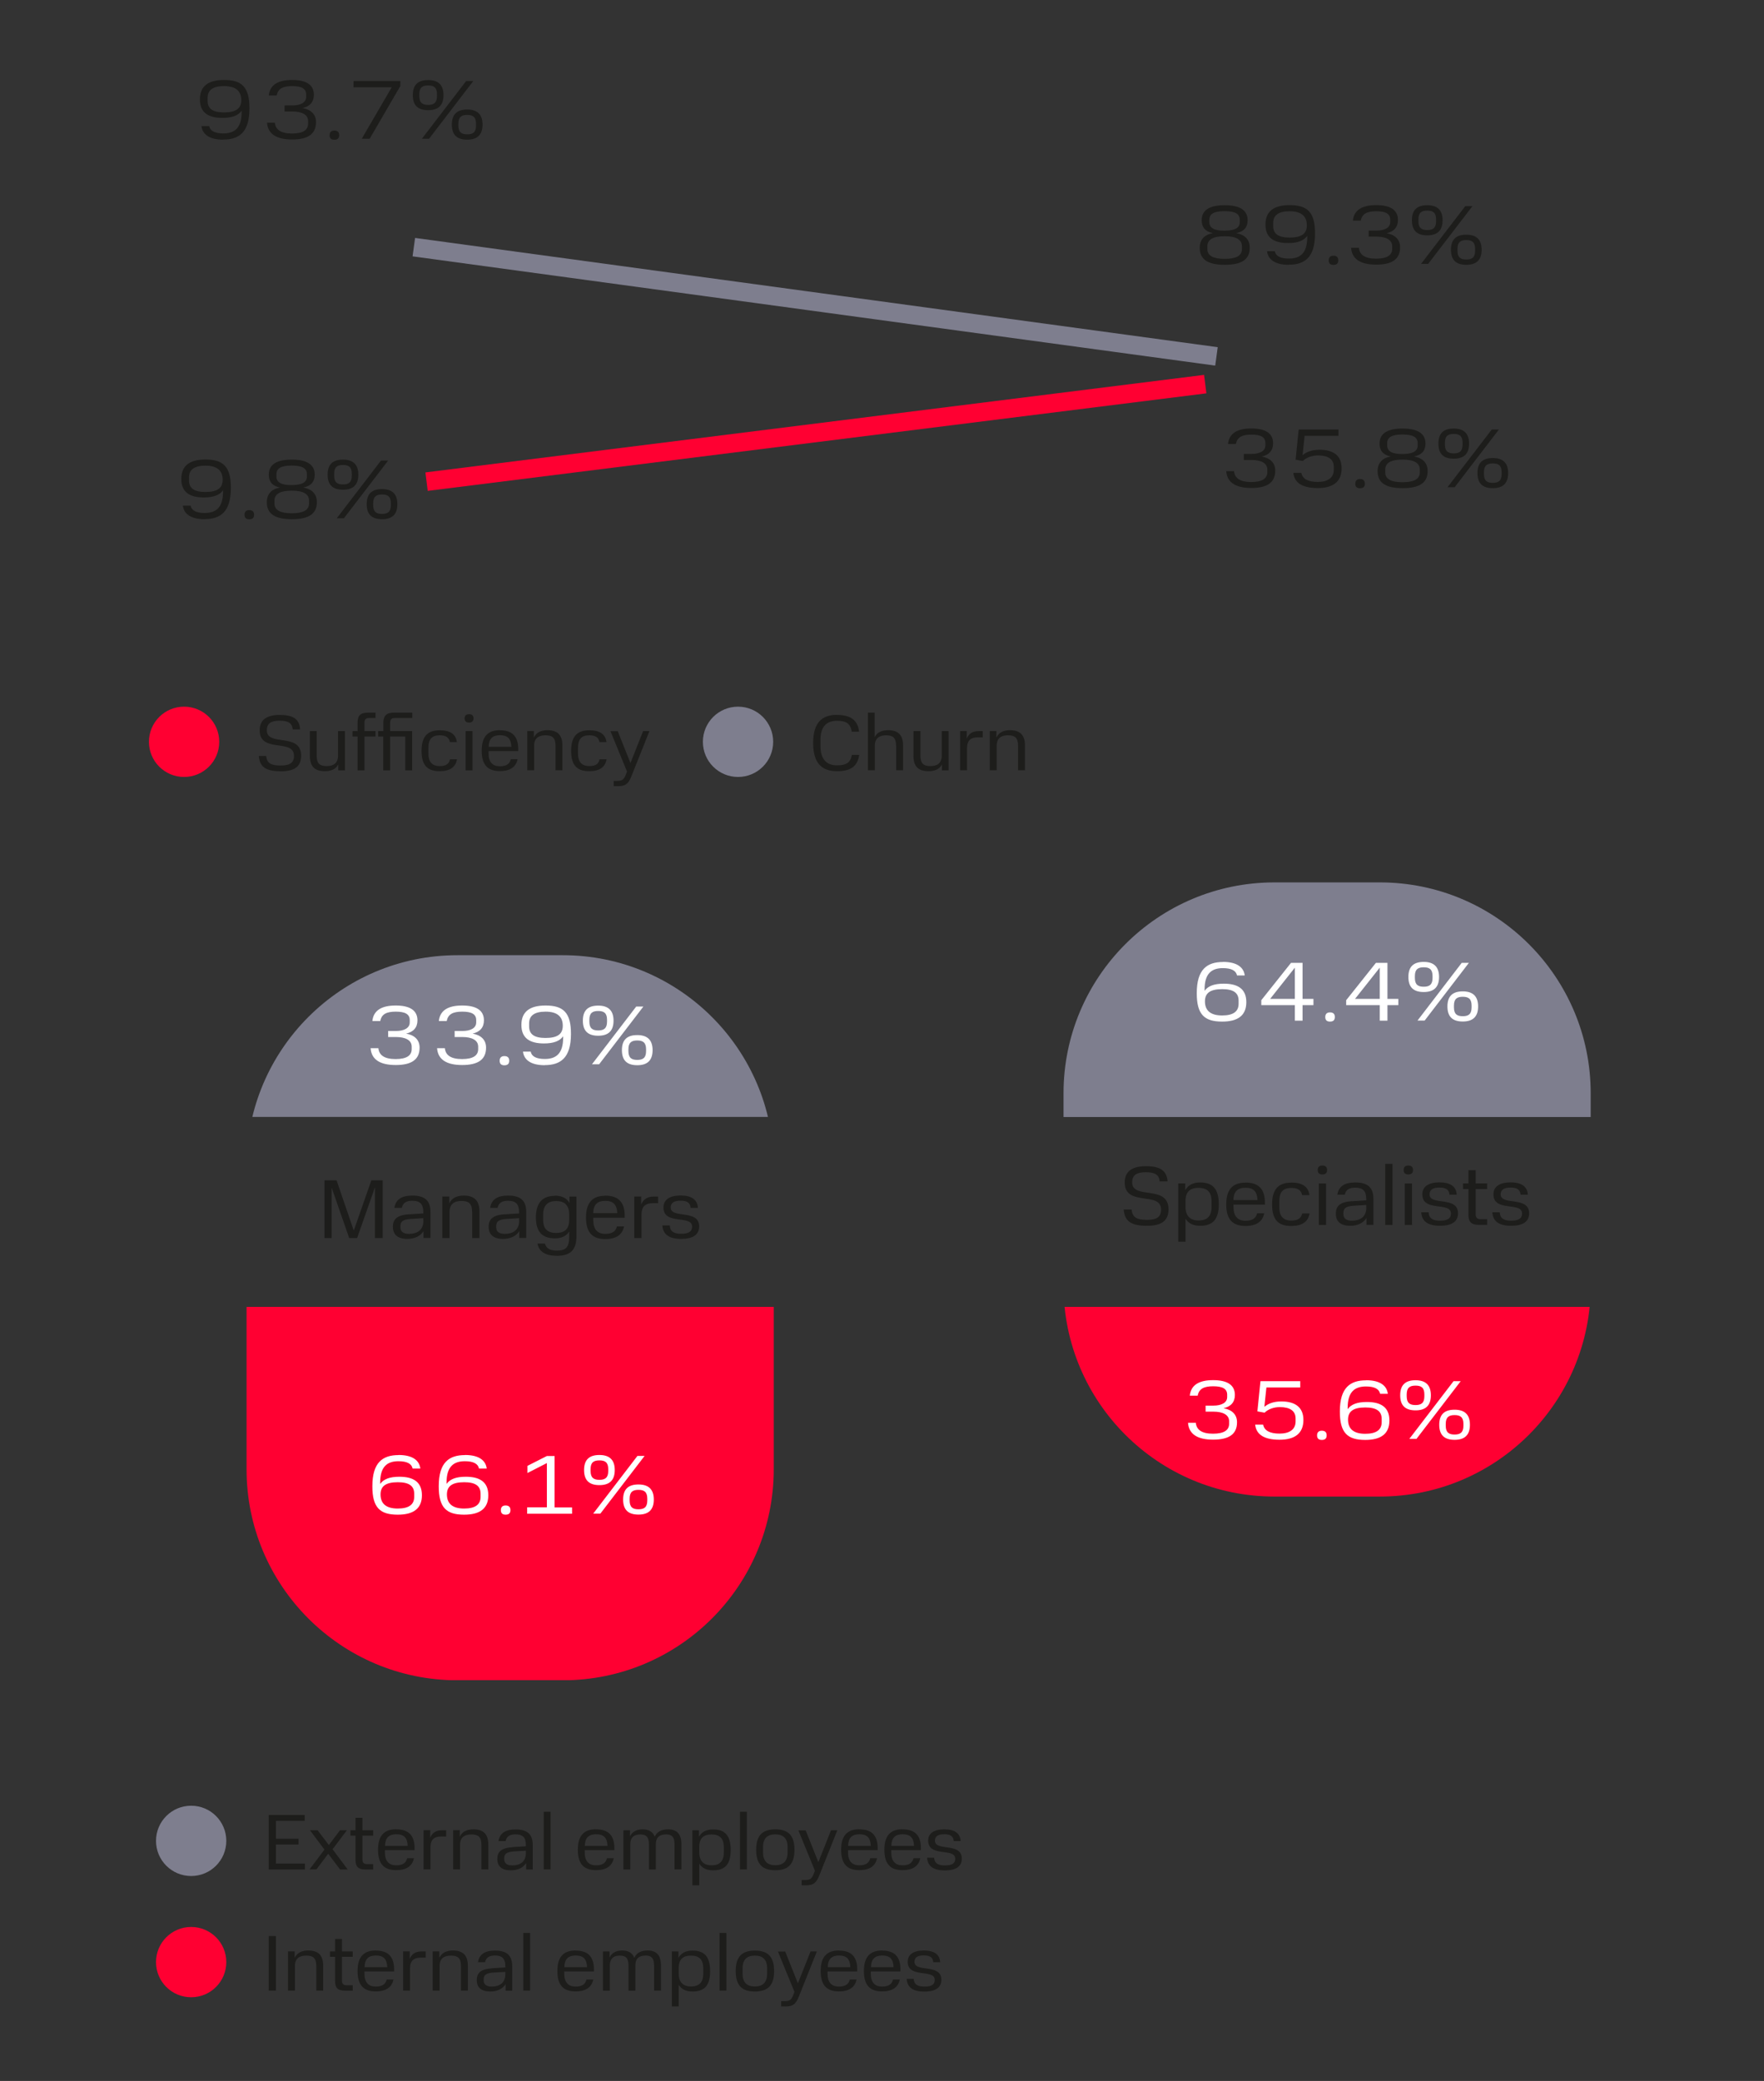 <?xml version="1.0" encoding="UTF-8"?>
<svg xmlns="http://www.w3.org/2000/svg" xmlns:xlink="http://www.w3.org/1999/xlink" id="_Слой_1" data-name="Слой 1" viewBox="0 0 189.73 223.8">
  <rect x="0" y="0" width="189.73" height="223.8" fill="#333333" stroke="none"/>
  <defs>
    <style>
      .cls-1 {
        fill: #fff;
      }

      .cls-2 {
        stroke: #7e7e8e;
      }

      .cls-2, .cls-3 {
        stroke-miterlimit: 10;
        stroke-width: 2px;
      }

      .cls-2, .cls-3, .cls-4 {
        fill: none;
      }

      .cls-3 {
        stroke: #ff0032;
      }

      .cls-5 {
        clip-path: url(#clippath-2);
      }

      .cls-6 {
        clip-path: url(#clippath-1);
      }

      .cls-7 {
        clip-path: url(#clippath-4);
      }

      .cls-8 {
        clip-path: url(#clippath);
      }

      .cls-9 {
        clip-path: url(#clippath-3);
      }

      .cls-10 {
        fill: #ff0032;
      }

      .cls-11 {
        clip-path: url(#clippath-5);
      }

      .cls-12 {
        fill: #7e7e8e;
      }

      .cls-13 {
        fill: #1d1d1b;
      }
    </style>
    <clipPath id="clippath">
      <path class="cls-4" d="M49.2,102.73h11.34c12.52,0,22.68,10.16,22.68,22.68v32.62c0,12.52-10.16,22.68-22.68,22.68h-11.34c-12.52,0-22.68-10.16-22.68-22.68v-32.62c0-12.52,10.16-22.68,22.68-22.68Z"></path>
    </clipPath>
    <clipPath id="clippath-1">
      <path class="cls-4" d="M137.07,94.9h11.34c12.52,0,22.68,10.16,22.68,22.68v20.69c0,12.52-10.16,22.68-22.68,22.68h-11.34c-12.52,0-22.68-10.16-22.68-22.68v-20.69c0-12.52,10.16-22.68,22.68-22.68Z"></path>
    </clipPath>
    <clipPath id="clippath-2">
      <rect class="cls-4" width="189.73" height="223.8"></rect>
    </clipPath>
    <clipPath id="clippath-3">
      <rect class="cls-4" width="189.73" height="223.8"></rect>
    </clipPath>
    <clipPath id="clippath-4">
      <rect class="cls-4" width="189.73" height="223.8"></rect>
    </clipPath>
    <clipPath id="clippath-5">
      <rect class="cls-4" width="189.73" height="223.8"></rect>
    </clipPath>
  </defs>
  <g class="cls-8">
    <rect class="cls-12" x="16.78" y="102.73" width="76.17" height="17.39"></rect>
    <rect class="cls-10" x="16.78" y="140.55" width="76.17" height="40.15"></rect>
  </g>
  <g class="cls-6">
    <rect class="cls-12" x="104.56" y="94.72" width="76.17" height="25.41"></rect>
    <rect class="cls-10" x="104.56" y="140.55" width="76.17" height="21.11"></rect>
  </g>
  <line class="cls-2" x1="44.51" y1="26.58" x2="130.84" y2="38.33"></line>
  <line class="cls-3" x1="129.63" y1="41.31" x2="45.88" y2="51.8"></line>
  <path class="cls-13" d="M24.01,15.02c-1.54,0-2.24-.61-2.34-1.46h.83c.1,.51,.59,.79,1.52,.79,1.2,0,1.97-.57,1.97-2.3v-.14c-.37,.52-1.04,.77-2.06,.77-1.49,0-2.43-.54-2.43-1.99s.93-2.09,2.6-2.09c1.89,0,2.74,.74,2.73,3.07,0,2.57-1.13,3.34-2.82,3.34Zm-1.68-4.17c0,.86,.58,1.24,1.76,1.24,1.28,0,1.86-.41,1.86-1.31,0-.96-.56-1.52-1.85-1.52-1.2,0-1.77,.43-1.77,1.26v.33Zm7.23,2.36c.08,.73,.64,1.15,1.85,1.15s1.73-.4,1.73-1.07v-.27c0-.7-.69-1.03-1.68-1.03h-.85v-.65h.84c.85,0,1.48-.3,1.48-.92v-.25c0-.66-.53-.91-1.5-.91s-1.53,.25-1.67,1.01h-.85c.12-1.17,1.03-1.67,2.51-1.67s2.34,.49,2.34,1.6c0,.77-.44,1.25-1.22,1.42,.89,.16,1.45,.66,1.45,1.51,0,1.31-.9,1.87-2.57,1.87s-2.61-.58-2.7-1.81h.85Zm6.4,.83c.34,0,.52,.16,.52,.5s-.18,.49-.52,.49-.51-.16-.51-.49,.18-.5,.51-.5Zm2.06-5.33h5.04v.54l-3.3,5.67h-.85l3.22-5.53h-4.11v-.68Zm8.03-.1c1.05,0,1.65,.49,1.65,1.62s-.59,1.62-1.65,1.62-1.65-.48-1.65-1.62,.59-1.62,1.65-1.62Zm.95,1.53c0-.73-.33-.95-.95-.95s-.95,.22-.95,.95v.19c0,.74,.35,.95,.95,.95s.95-.21,.95-.95v-.19Zm3.91-1.43l-4.76,6.21h-.77l4.76-6.21h.77Zm-.66,3.07c1.05,0,1.65,.49,1.65,1.62s-.59,1.62-1.65,1.62-1.65-.48-1.65-1.62,.59-1.62,1.65-1.62Zm.95,1.53c0-.73-.34-.95-.95-.95s-.95,.22-.95,.95v.19c0,.74,.35,.95,.95,.95s.95-.21,.95-.95v-.19Z"></path>
  <path class="cls-1" d="M42.87,156.48c1.54,0,2.24,.61,2.34,1.46h-.83c-.1-.51-.59-.79-1.52-.79-1.2,0-1.97,.57-1.97,2.3v.14c.37-.52,1.04-.77,2.06-.77,1.49,0,2.43,.54,2.43,1.99s-.93,2.09-2.6,2.09c-1.89,0-2.74-.74-2.73-3.07,0-2.57,1.13-3.34,2.82-3.34Zm1.68,4.17c0-.86-.58-1.24-1.76-1.24-1.28,0-1.86,.41-1.86,1.31,0,.96,.56,1.52,1.85,1.52,1.2,0,1.77-.43,1.77-1.26v-.33Zm5.46-4.17c1.54,0,2.24,.61,2.34,1.46h-.83c-.1-.51-.59-.79-1.52-.79-1.2,0-1.97,.57-1.97,2.3v.14c.37-.52,1.04-.77,2.06-.77,1.49,0,2.43,.54,2.43,1.99s-.93,2.09-2.6,2.09c-1.89,0-2.74-.74-2.73-3.07,0-2.57,1.13-3.34,2.82-3.34Zm1.68,4.17c0-.86-.58-1.24-1.76-1.24-1.28,0-1.86,.41-1.86,1.31,0,.96,.56,1.52,1.85,1.52,1.2,0,1.77-.43,1.77-1.26v-.33Zm2.69,1.26c.34,0,.52,.16,.52,.5s-.18,.49-.52,.49-.51-.16-.51-.49,.18-.5,.51-.5Zm2.32,.2h2.12v-4.76l-2.09,1.07v-.77l2.09-1.06h.83v5.53h1.88v.68h-4.83v-.68Zm7.77-5.63c1.05,0,1.65,.49,1.65,1.62s-.59,1.62-1.65,1.62-1.65-.48-1.65-1.62,.59-1.62,1.65-1.62Zm.95,1.53c0-.73-.33-.95-.95-.95s-.95,.22-.95,.95v.19c0,.74,.35,.95,.95,.95s.95-.21,.95-.95v-.19Zm3.91-1.43l-4.76,6.21h-.77l4.76-6.21h.77Zm-.66,3.07c1.05,0,1.65,.49,1.65,1.62s-.59,1.62-1.65,1.62-1.65-.48-1.65-1.62,.59-1.62,1.65-1.62Zm.95,1.53c0-.73-.34-.95-.95-.95s-.95,.22-.95,.95v.19c0,.74,.35,.95,.95,.95s.95-.21,.95-.95v-.19Z"></path>
  <path class="cls-1" d="M128.62,153.04c.08,.73,.64,1.15,1.85,1.15s1.73-.4,1.73-1.07v-.27c0-.7-.69-1.03-1.68-1.03h-.85v-.65h.84c.85,0,1.48-.3,1.48-.92v-.25c0-.66-.53-.91-1.5-.91s-1.53,.25-1.67,1.01h-.85c.12-1.17,1.03-1.67,2.51-1.67s2.34,.49,2.34,1.6c0,.77-.44,1.25-1.22,1.42,.89,.16,1.45,.66,1.45,1.51,0,1.31-.9,1.87-2.57,1.87s-2.61-.58-2.7-1.81h.85Zm7.24,.18c.13,.64,.72,.96,1.76,.96s1.73-.42,1.73-1.31v-.31c0-.84-.63-1.23-1.7-1.23-.63,0-1.23,.21-1.64,.6l-.77-.14,.33-3.25h4.28v.68h-3.64l-.22,2.08c.38-.32,.95-.58,1.83-.58,1.52,0,2.37,.66,2.37,1.99,0,1.43-.9,2.13-2.57,2.13s-2.51-.57-2.62-1.63h.86Zm6.31,.65c.34,0,.52,.16,.52,.5s-.18,.49-.52,.49-.51-.16-.51-.49,.18-.5,.51-.5Zm4.76-5.43c1.54,0,2.24,.61,2.34,1.46h-.83c-.1-.51-.59-.79-1.52-.79-1.2,0-1.97,.57-1.97,2.3v.14c.37-.52,1.04-.77,2.06-.77,1.49,0,2.43,.54,2.43,1.99s-.93,2.09-2.6,2.09c-1.89,0-2.74-.74-2.73-3.07,0-2.57,1.13-3.34,2.82-3.34Zm1.68,4.17c0-.86-.58-1.24-1.76-1.24-1.28,0-1.86,.41-1.86,1.31,0,.96,.56,1.52,1.85,1.52,1.2,0,1.77-.43,1.77-1.26v-.33Zm3.64-4.17c1.05,0,1.65,.49,1.65,1.62s-.59,1.62-1.65,1.62-1.65-.48-1.65-1.62,.59-1.62,1.65-1.62Zm.95,1.53c0-.73-.33-.95-.95-.95s-.95,.22-.95,.95v.19c0,.74,.35,.95,.95,.95s.95-.21,.95-.95v-.19Zm3.91-1.43l-4.76,6.21h-.77l4.76-6.21h.77Zm-.66,3.07c1.05,0,1.65,.49,1.65,1.62s-.59,1.62-1.65,1.62-1.65-.48-1.65-1.62,.59-1.62,1.65-1.62Zm.95,1.53c0-.73-.34-.95-.95-.95s-.95,.22-.95,.95v.19c0,.74,.35,.95,.95,.95s.95-.21,.95-.95v-.19Z"></path>
  <path class="cls-1" d="M131.54,103.45c1.54,0,2.24,.61,2.34,1.46h-.83c-.1-.51-.59-.79-1.52-.79-1.2,0-1.97,.57-1.97,2.3v.14c.37-.52,1.04-.77,2.06-.77,1.49,0,2.43,.54,2.43,1.99s-.93,2.09-2.6,2.09c-1.89,0-2.74-.74-2.73-3.07,0-2.57,1.13-3.34,2.82-3.34Zm1.68,4.17c0-.86-.58-1.24-1.76-1.24-1.28,0-1.86,.41-1.86,1.31,0,.96,.56,1.52,1.85,1.52,1.2,0,1.77-.43,1.77-1.26v-.33Zm5.64-4.07h1.24v3.88h1.17v.67h-1.17v1.67h-.83v-1.67h-3.61v-.53l3.2-4.02Zm.41,3.88v-3.36l-2.66,3.36h2.66Zm3.78,1.45c.34,0,.52,.16,.52,.5s-.18,.49-.52,.49-.51-.16-.51-.49,.18-.5,.51-.5Zm4.94-5.33h1.24v3.88h1.17v.67h-1.17v1.67h-.83v-1.67h-3.61v-.53l3.2-4.02Zm.41,3.88v-3.36l-2.66,3.36h2.66Zm4.73-3.98c1.05,0,1.65,.49,1.65,1.62s-.59,1.62-1.65,1.62-1.65-.48-1.65-1.62,.59-1.62,1.65-1.62Zm.95,1.53c0-.73-.33-.95-.95-.95s-.95,.22-.95,.95v.19c0,.74,.35,.95,.95,.95s.95-.21,.95-.95v-.19Zm3.91-1.43l-4.76,6.21h-.77l4.76-6.21h.77Zm-.66,3.07c1.05,0,1.65,.49,1.65,1.62s-.59,1.62-1.65,1.62-1.65-.48-1.65-1.62,.59-1.62,1.65-1.62Zm.95,1.53c0-.73-.34-.95-.95-.95s-.95,.22-.95,.95v.19c0,.74,.35,.95,.95,.95s.95-.21,.95-.95v-.19Z"></path>
  <path class="cls-1" d="M40.7,112.75c.08,.73,.64,1.15,1.85,1.15s1.73-.4,1.73-1.07v-.27c0-.7-.69-1.03-1.68-1.03h-.85v-.65h.84c.85,0,1.48-.3,1.48-.92v-.25c0-.66-.53-.91-1.5-.91s-1.53,.25-1.67,1.01h-.85c.12-1.17,1.03-1.67,2.51-1.67s2.34,.49,2.34,1.6c0,.77-.44,1.25-1.22,1.42,.89,.16,1.45,.66,1.45,1.51,0,1.31-.9,1.87-2.57,1.87s-2.61-.58-2.7-1.81h.85Zm7.15,0c.08,.73,.64,1.15,1.85,1.15s1.73-.4,1.73-1.07v-.27c0-.7-.69-1.03-1.68-1.03h-.85v-.65h.84c.85,0,1.48-.3,1.48-.92v-.25c0-.66-.53-.91-1.5-.91s-1.53,.25-1.67,1.01h-.85c.12-1.17,1.03-1.67,2.51-1.67s2.34,.49,2.34,1.6c0,.77-.44,1.25-1.22,1.42,.89,.16,1.45,.66,1.45,1.51,0,1.31-.9,1.87-2.57,1.87s-2.61-.58-2.7-1.81h.85Zm6.4,.83c.34,0,.52,.16,.52,.5s-.18,.49-.52,.49-.51-.16-.51-.49,.18-.5,.51-.5Zm4.34,.98c-1.54,0-2.24-.61-2.34-1.46h.83c.1,.51,.59,.79,1.52,.79,1.2,0,1.97-.57,1.97-2.3v-.14c-.37,.52-1.04,.77-2.06,.77-1.49,0-2.43-.54-2.43-1.99s.93-2.09,2.6-2.09c1.89,0,2.74,.74,2.73,3.07,0,2.57-1.13,3.34-2.82,3.34Zm-1.68-4.17c0,.86,.58,1.24,1.76,1.24,1.28,0,1.86-.41,1.86-1.31,0-.96-.56-1.52-1.85-1.52-1.2,0-1.77,.43-1.77,1.26v.33Zm7.43-2.24c1.05,0,1.65,.49,1.65,1.62s-.59,1.62-1.65,1.62-1.65-.48-1.65-1.62,.59-1.62,1.65-1.62Zm.95,1.53c0-.73-.33-.95-.95-.95s-.95,.22-.95,.95v.19c0,.74,.35,.95,.95,.95s.95-.21,.95-.95v-.19Zm3.91-1.43l-4.76,6.21h-.77l4.76-6.21h.77Zm-.66,3.07c1.05,0,1.65,.49,1.65,1.62s-.59,1.62-1.65,1.62-1.65-.48-1.65-1.62,.59-1.62,1.65-1.62Zm.95,1.53c0-.73-.34-.95-.95-.95s-.95,.22-.95,.95v.19c0,.74,.35,.95,.95,.95s.95-.21,.95-.95v-.19Z"></path>
  <path class="cls-13" d="M130.44,25.07c-.86-.18-1.19-.68-1.19-1.38,0-1.16,.95-1.62,2.47-1.62s2.47,.46,2.47,1.62c0,.69-.33,1.2-1.22,1.38,.97,.19,1.45,.72,1.45,1.58,0,1.28-.91,1.83-2.69,1.83s-2.69-.55-2.69-1.83c0-.86,.47-1.4,1.41-1.58Zm3.14,1.44c0-.77-.65-1.1-1.86-1.1s-1.86,.33-1.86,1.08v.29c0,.75,.67,1.06,1.86,1.06s1.86-.31,1.86-1.06v-.27Zm-.23-2.86c0-.64-.49-.94-1.64-.94s-1.64,.3-1.64,.94v.23c0,.62,.5,.94,1.64,.93s1.64-.31,1.64-.93v-.23Zm5.27,4.83c-1.54,0-2.24-.61-2.34-1.46h.83c.1,.51,.59,.79,1.52,.79,1.2,0,1.97-.57,1.97-2.3v-.14c-.37,.52-1.04,.77-2.06,.77-1.49,0-2.43-.54-2.43-1.99s.93-2.09,2.6-2.09c1.89,0,2.74,.74,2.73,3.07,0,2.57-1.13,3.34-2.82,3.34Zm-1.68-4.17c0,.86,.58,1.24,1.76,1.24,1.28,0,1.86-.41,1.86-1.31,0-.96-.56-1.52-1.85-1.52-1.2,0-1.77,.43-1.77,1.26v.33Zm6.48,3.19c.34,0,.52,.16,.52,.5s-.18,.49-.52,.49-.51-.16-.51-.49,.18-.5,.51-.5Zm2.74-.83c.08,.73,.64,1.15,1.85,1.15s1.73-.4,1.73-1.07v-.27c0-.7-.69-1.03-1.68-1.03h-.85v-.65h.84c.85,0,1.48-.3,1.48-.92v-.25c0-.66-.53-.91-1.5-.91s-1.53,.25-1.67,1.01h-.85c.12-1.17,1.03-1.67,2.51-1.67s2.34,.49,2.34,1.6c0,.77-.44,1.25-1.22,1.42,.89,.16,1.45,.66,1.45,1.51,0,1.31-.9,1.87-2.57,1.87s-2.61-.58-2.7-1.81h.85Zm7.35-4.6c1.05,0,1.65,.49,1.65,1.62s-.59,1.62-1.65,1.62-1.65-.48-1.65-1.62,.59-1.62,1.65-1.62Zm.95,1.53c0-.73-.33-.95-.95-.95s-.95,.22-.95,.95v.19c0,.74,.35,.95,.95,.95s.95-.21,.95-.95v-.19Zm3.91-1.43l-4.76,6.21h-.77l4.76-6.21h.77Zm-.66,3.07c1.05,0,1.65,.49,1.65,1.62s-.59,1.62-1.65,1.62-1.65-.48-1.65-1.62,.59-1.62,1.65-1.62Zm.95,1.53c0-.73-.34-.95-.95-.95s-.95,.22-.95,.95v.19c0,.74,.35,.95,.95,.95s.95-.21,.95-.95v-.19Z"></path>
  <path class="cls-13" d="M22.01,55.84c-1.54,0-2.24-.61-2.34-1.46h.83c.1,.51,.59,.79,1.52,.79,1.2,0,1.97-.57,1.97-2.3v-.14c-.37,.52-1.04,.77-2.06,.77-1.49,0-2.43-.54-2.43-1.99s.93-2.09,2.6-2.09c1.89,0,2.74,.74,2.73,3.07,0,2.57-1.13,3.34-2.82,3.34Zm-1.68-4.17c0,.86,.58,1.24,1.76,1.24,1.28,0,1.86-.41,1.86-1.31,0-.96-.56-1.52-1.85-1.52-1.2,0-1.77,.43-1.77,1.26v.33Zm6.48,3.19c.34,0,.52,.16,.52,.5s-.18,.49-.52,.49-.51-.16-.51-.49,.18-.5,.51-.5Zm3.29-2.43c-.86-.18-1.19-.68-1.19-1.38,0-1.16,.95-1.62,2.47-1.62s2.47,.46,2.47,1.62c0,.69-.33,1.2-1.22,1.38,.97,.19,1.45,.72,1.45,1.58,0,1.28-.91,1.83-2.69,1.83s-2.69-.55-2.69-1.83c0-.86,.47-1.4,1.41-1.58Zm3.14,1.44c0-.77-.65-1.1-1.86-1.1s-1.86,.33-1.86,1.08v.29c0,.75,.67,1.06,1.86,1.06s1.86-.31,1.86-1.06v-.27Zm-.23-2.86c0-.64-.49-.94-1.64-.94s-1.64,.3-1.64,.94v.23c0,.62,.5,.94,1.64,.93s1.64-.31,1.64-.93v-.23Zm3.88-1.58c1.05,0,1.65,.49,1.65,1.62s-.59,1.62-1.65,1.62-1.65-.48-1.65-1.62,.59-1.62,1.65-1.62Zm.95,1.53c0-.73-.33-.95-.95-.95s-.95,.22-.95,.95v.19c0,.74,.35,.95,.95,.95s.95-.21,.95-.95v-.19Zm3.91-1.43l-4.76,6.21h-.77l4.76-6.21h.77Zm-.66,3.07c1.05,0,1.65,.49,1.65,1.62s-.59,1.62-1.65,1.62-1.65-.48-1.65-1.62,.59-1.62,1.65-1.62Zm.95,1.53c0-.73-.34-.95-.95-.95s-.95,.22-.95,.95v.19c0,.74,.35,.95,.95,.95s.95-.21,.95-.95v-.19Z"></path>
  <path class="cls-13" d="M132.73,50.69c.08,.73,.64,1.15,1.85,1.15s1.73-.4,1.73-1.07v-.27c0-.7-.69-1.03-1.68-1.03h-.85v-.65h.84c.85,0,1.48-.3,1.48-.92v-.25c0-.66-.53-.91-1.5-.91s-1.53,.25-1.67,1.01h-.85c.12-1.17,1.03-1.67,2.51-1.67s2.34,.49,2.34,1.6c0,.77-.44,1.25-1.22,1.42,.89,.16,1.45,.66,1.45,1.51,0,1.31-.9,1.87-2.57,1.87s-2.61-.58-2.7-1.81h.85Zm7.24,.18c.13,.64,.72,.96,1.76,.96s1.73-.42,1.73-1.31v-.31c0-.84-.63-1.23-1.7-1.23-.63,0-1.23,.21-1.64,.6l-.77-.14,.33-3.25h4.28v.68h-3.64l-.22,2.08c.38-.32,.95-.58,1.83-.58,1.52,0,2.37,.66,2.37,1.99,0,1.43-.9,2.13-2.57,2.13s-2.51-.57-2.62-1.63h.86Zm6.31,.65c.34,0,.52,.16,.52,.5s-.18,.49-.52,.49-.51-.16-.51-.49,.18-.5,.51-.5Zm3.29-2.43c-.86-.18-1.19-.68-1.19-1.38,0-1.16,.95-1.62,2.47-1.62s2.47,.46,2.47,1.62c0,.69-.33,1.2-1.22,1.38,.97,.19,1.45,.72,1.45,1.58,0,1.28-.91,1.83-2.69,1.83s-2.69-.55-2.69-1.83c0-.86,.47-1.4,1.41-1.58Zm3.14,1.44c0-.77-.65-1.1-1.86-1.1s-1.86,.33-1.86,1.08v.29c0,.75,.67,1.06,1.86,1.06s1.86-.31,1.86-1.06v-.27Zm-.23-2.86c0-.64-.49-.94-1.64-.94s-1.64,.3-1.64,.94v.23c0,.62,.5,.94,1.64,.93s1.64-.31,1.64-.93v-.23Zm3.88-1.58c1.05,0,1.65,.49,1.65,1.62s-.59,1.62-1.65,1.62-1.65-.48-1.65-1.62,.59-1.62,1.65-1.62Zm.95,1.53c0-.73-.33-.95-.95-.95s-.95,.22-.95,.95v.19c0,.74,.35,.95,.95,.95s.95-.21,.95-.95v-.19Zm3.91-1.43l-4.76,6.21h-.77l4.76-6.21h.77Zm-.66,3.07c1.05,0,1.65,.49,1.65,1.62s-.59,1.62-1.65,1.62-1.65-.48-1.65-1.62,.59-1.62,1.65-1.62Zm.95,1.53c0-.73-.34-.95-.95-.95s-.95,.22-.95,.95v.19c0,.74,.35,.95,.95,.95s.95-.21,.95-.95v-.19Z"></path>
  <g>
    <path class="cls-13" d="M35.67,127.67v5.48h-.77v-6.21h1.3l1.85,5.41,1.89-5.41h1.22v6.21h-.83v-5.46l-1.92,5.46h-.85l-1.91-5.48Z"></path>
    <path class="cls-13" d="M44.01,130.6l1.52-.1v-.15c0-.86-.37-1.21-1.17-1.21-.62,0-1.02,.19-1.14,.76h-.8c.13-.89,.77-1.32,1.94-1.32,1.31,0,1.94,.53,1.94,1.76v2.8h-.75v-.74c-.32,.53-.93,.84-1.75,.84-1.04,0-1.54-.48-1.54-1.3s.43-1.26,1.74-1.35Zm1.52,.68v-.27l-1.42,.09c-.73,.06-1.04,.25-1.04,.76v.13c0,.47,.31,.71,.93,.71,.82,0,1.54-.37,1.54-1.41Z"></path>
    <path class="cls-13" d="M50.78,130.35c0-.95-.41-1.19-1.14-1.19-.77,0-1.29,.32-1.29,1.19v2.8h-.78v-4.47h.75v.75c.26-.59,.84-.85,1.55-.85,1.1,0,1.7,.5,1.7,1.73v2.84h-.78v-2.8Z"></path>
    <path class="cls-13" d="M54.31,130.6l1.52-.1v-.15c0-.86-.37-1.21-1.17-1.21-.62,0-1.02,.19-1.14,.76h-.8c.13-.89,.77-1.32,1.94-1.32,1.31,0,1.94,.53,1.94,1.76v2.8h-.75v-.74c-.32,.53-.93,.84-1.75,.84-1.04,0-1.54-.48-1.54-1.3s.43-1.26,1.74-1.35Zm1.52,.68v-.27l-1.42,.09c-.73,.06-1.04,.25-1.04,.76v.13c0,.47,.31,.71,.93,.71,.82,0,1.54-.37,1.54-1.41Z"></path>
    <path class="cls-13" d="M59.68,128.59c.7,0,1.25,.23,1.57,.78v-.68h.75v4.28c0,1.39-.59,2.09-2.09,2.09-1.25,0-1.94-.45-2.1-1.32h.8c.16,.57,.6,.76,1.3,.76,.99,0,1.31-.4,1.31-1.5v-.55c-.31,.5-.85,.73-1.54,.73-1.28,0-2.04-.62-2.04-2.24s.74-2.33,2.04-2.33Zm1.54,2.02c0-1.02-.53-1.44-1.4-1.44s-1.4,.42-1.4,1.47v.57c0,1,.53,1.39,1.4,1.39s1.37-.38,1.4-1.33v-.65Z"></path>
    <path class="cls-13" d="M65.11,128.59c1.34,0,2.08,.65,2.08,2.15v.23h-3.38v.25c0,1,.46,1.48,1.3,1.48,.73,0,1.13-.28,1.24-.8h.77c-.18,.89-.85,1.36-2.02,1.36-1.34,0-2.07-.66-2.07-2.32s.74-2.34,2.07-2.34Zm-1.3,1.88h2.58c-.04-.95-.46-1.32-1.29-1.32s-1.27,.38-1.3,1.32Z"></path>
    <path class="cls-13" d="M68.96,128.69v.87c.22-.58,.68-.87,1.32-.87h.5v.71h-.56c-.81,0-1.22,.35-1.22,1.23v2.52h-.78v-4.47h.75Z"></path>
    <path class="cls-13" d="M72.04,131.8c.04,.68,.49,.89,1.22,.89,.78,0,1.18-.22,1.18-.77,0-1.3-3.08-.12-3.08-2.06,0-.84,.68-1.29,1.85-1.29,1.1,0,1.81,.41,1.85,1.33h-.78c-.04-.61-.47-.77-1.08-.77-.68,0-1.06,.22-1.06,.73,0,1.26,3.06,.14,3.06,2.04,0,.95-.76,1.34-1.94,1.34-1.26,0-1.96-.46-2.02-1.45h.79Z"></path>
  </g>
  <g>
    <path class="cls-13" d="M121.71,130.09c.09,.86,.59,1.1,1.66,1.1s1.51-.32,1.51-1.11c0-2.01-3.91-.25-3.91-2.91,0-1.2,.81-1.75,2.29-1.75s2.24,.45,2.32,1.64h-.85c-.06-.77-.6-.99-1.48-.99-.96,0-1.48,.28-1.48,1.09,0,1.9,3.91,.21,3.91,2.89,0,1.26-.77,1.78-2.31,1.78-1.64,0-2.41-.44-2.51-1.75h.85Z"></path>
    <path class="cls-13" d="M127.48,127.27v.74c.32-.58,.86-.84,1.61-.84,1.29,0,2,.64,2,2.34s-.71,2.32-2,2.32c-.72,0-1.25-.23-1.58-.76v2.47h-.78v-6.27h.75Zm2.83,1.92c0-1.05-.53-1.44-1.4-1.44s-1.38,.38-1.4,1.37v.69c0,.99,.54,1.45,1.4,1.45s1.4-.39,1.4-1.45v-.62Z"></path>
    <path class="cls-13" d="M133.97,127.18c1.34,0,2.08,.65,2.08,2.15v.23h-3.38v.25c0,1,.46,1.48,1.3,1.48,.73,0,1.12-.28,1.24-.8h.77c-.18,.89-.86,1.36-2.02,1.36-1.34,0-2.07-.66-2.07-2.32s.74-2.34,2.07-2.34Zm-1.3,1.88h2.58c-.04-.95-.46-1.32-1.29-1.32s-1.27,.38-1.3,1.32Z"></path>
    <path class="cls-13" d="M138.88,127.18c1.15,0,1.84,.41,1.96,1.35h-.79c-.11-.58-.52-.77-1.17-.77-.86,0-1.28,.42-1.28,1.43v.66c0,1.06,.54,1.42,1.28,1.42s1.07-.27,1.18-.77h.79c-.14,.91-.83,1.35-1.97,1.35-1.28,0-2.06-.55-2.06-2.31,0-1.63,.67-2.35,2.06-2.35Z"></path>
    <path class="cls-13" d="M142.23,125.35c.33,0,.51,.16,.51,.48s-.18,.48-.51,.48-.5-.16-.5-.48,.18-.48,.5-.48Zm.4,1.93v4.46h-.78v-4.46h.78Z"></path>
    <path class="cls-13" d="M145.43,129.19l1.52-.1v-.15c0-.86-.37-1.21-1.17-1.21-.62,0-1.02,.19-1.14,.76h-.8c.13-.89,.77-1.32,1.94-1.32,1.31,0,1.94,.53,1.94,1.76v2.8h-.75v-.74c-.32,.53-.93,.84-1.75,.84-1.04,0-1.54-.48-1.54-1.3s.43-1.26,1.74-1.35Zm1.52,.67v-.27l-1.42,.09c-.73,.06-1.04,.25-1.04,.76v.13c0,.47,.31,.71,.93,.71,.82,0,1.54-.37,1.54-1.41Z"></path>
    <path class="cls-13" d="M149.77,125.17v6.57h-.78v-6.57h.78Z"></path>
    <path class="cls-13" d="M151.47,125.35c.33,0,.51,.16,.51,.48s-.18,.48-.51,.48-.5-.16-.5-.48,.18-.48,.5-.48Zm.4,1.93v4.46h-.78v-4.46h.78Z"></path>
    <path class="cls-13" d="M153.66,130.39c.04,.68,.49,.89,1.22,.89,.78,0,1.18-.22,1.18-.77,0-1.3-3.08-.12-3.08-2.06,0-.84,.67-1.29,1.85-1.29,1.1,0,1.81,.41,1.85,1.33h-.78c-.04-.61-.47-.77-1.08-.77-.68,0-1.06,.22-1.06,.73,0,1.26,3.06,.14,3.06,2.04,0,.95-.76,1.34-1.94,1.34-1.26,0-1.96-.46-2.02-1.45h.79Z"></path>
    <path class="cls-13" d="M157.36,127.27h.58v-1.42h.78v1.42h1.23v.61h-1.23v2.69c0,.38,.15,.55,.54,.55h.69v.61h-.88c-.83,0-1.13-.32-1.13-1.08v-2.77h-.58v-.61Z"></path>
    <path class="cls-13" d="M161.31,130.39c.04,.68,.49,.89,1.22,.89,.78,0,1.18-.22,1.18-.77,0-1.3-3.08-.12-3.08-2.06,0-.84,.67-1.29,1.85-1.29,1.1,0,1.81,.41,1.85,1.33h-.78c-.04-.61-.47-.77-1.08-.77-.68,0-1.06,.22-1.06,.73,0,1.26,3.06,.14,3.06,2.04,0,.95-.76,1.34-1.94,1.34-1.26,0-1.96-.46-2.02-1.45h.79Z"></path>
  </g>
  <g class="cls-5">
    <path class="cls-10" d="M19.8,83.56c2.09,0,3.78-1.69,3.78-3.78s-1.69-3.78-3.78-3.78-3.78,1.69-3.78,3.78,1.69,3.78,3.78,3.78"></path>
  </g>
  <g>
    <path class="cls-13" d="M28.63,81.29c.08,.82,.55,1.04,1.56,1.04s1.43-.31,1.43-1.04c0-1.9-3.69-.24-3.69-2.75,0-1.13,.76-1.65,2.16-1.65s2.12,.42,2.19,1.55h-.8c-.06-.73-.57-.93-1.39-.93-.91,0-1.39,.26-1.39,1.03,0,1.79,3.69,.2,3.69,2.73,0,1.19-.73,1.68-2.18,1.68-1.55,0-2.28-.42-2.37-1.65h.8Z"></path>
    <path class="cls-13" d="M33.32,78.63h.74v2.65c0,.88,.38,1.11,1.08,1.11s1.22-.29,1.22-1.13v-2.63h.74v4.22h-.72v-.64c-.25,.52-.78,.73-1.44,.73-1.04,0-1.61-.46-1.61-1.65v-2.66Z"></path>
    <path class="cls-13" d="M38.46,78.63v-.9c0-.75,.28-1.09,1.14-1.09h.79v.58h-.71c-.36,0-.48,.19-.48,.52v.89h1.19v.58h-1.19v3.64h-.74v-3.64h-.55v-.58h.55Z"></path>
    <path class="cls-13" d="M41.23,78.63v-.9c0-.71,.3-1.09,1.15-1.09h1.96v.58h-1.9c-.36,0-.48,.19-.48,.52v.89h2.37v4.22h-.74v-3.64h-1.63v3.64h-.74v-3.64h-.55v-.58h.55Z"></path>
    <path class="cls-13" d="M47.29,78.54c1.09,0,1.73,.38,1.85,1.27h-.75c-.1-.54-.49-.73-1.1-.73-.82,0-1.21,.4-1.21,1.35v.62c0,1,.51,1.34,1.21,1.34s1.01-.25,1.11-.73h.75c-.14,.86-.78,1.28-1.86,1.28-1.21,0-1.95-.52-1.95-2.18,0-1.54,.63-2.22,1.95-2.22Z"></path>
    <path class="cls-13" d="M50.45,76.81c.31,0,.48,.15,.48,.45s-.17,.45-.48,.45-.48-.15-.48-.45,.17-.45,.48-.45Zm.37,1.82v4.22h-.74v-4.22h.74Z"></path>
    <path class="cls-13" d="M53.78,78.54c1.27,0,1.96,.61,1.96,2.03v.21h-3.19v.24c0,.94,.43,1.39,1.22,1.39,.69,0,1.06-.26,1.17-.76h.73c-.17,.84-.81,1.28-1.9,1.28-1.27,0-1.96-.62-1.96-2.19s.7-2.21,1.96-2.21Zm-1.22,1.78h2.44c-.03-.9-.43-1.25-1.22-1.25s-1.2,.36-1.22,1.25Z"></path>
    <path class="cls-13" d="M59.75,80.2c0-.89-.38-1.12-1.08-1.12-.73,0-1.22,.3-1.22,1.12v2.64h-.74v-4.22h.71v.71c.25-.56,.79-.8,1.46-.8,1.04,0,1.61,.48,1.61,1.63v2.68h-.74v-2.64Z"></path>
    <path class="cls-13" d="M63.38,78.54c1.09,0,1.73,.38,1.85,1.27h-.75c-.1-.54-.49-.73-1.1-.73-.82,0-1.21,.4-1.21,1.35v.62c0,1,.51,1.34,1.21,1.34s1.01-.25,1.11-.73h.75c-.14,.86-.78,1.28-1.86,1.28-1.21,0-1.95-.52-1.95-2.18,0-1.54,.63-2.22,1.95-2.22Z"></path>
    <path class="cls-13" d="M66.44,78.63l1.37,3.43,1.36-3.43h.68l-1.92,4.81c-.33,.85-.65,1.11-1.44,1.11h-.48v-.57h.39c.52,0,.71-.14,.92-.69l.12-.31-1.78-4.34h.77Z"></path>
  </g>
  <g class="cls-9">
    <path class="cls-12" d="M79.38,83.56c2.09,0,3.78-1.69,3.78-3.78s-1.69-3.78-3.78-3.78-3.78,1.69-3.78,3.78,1.69,3.78,3.78,3.78"></path>
  </g>
  <g>
    <path class="cls-13" d="M90.03,76.89c1.47,0,2.23,.57,2.37,1.8h-.79c-.13-.88-.61-1.17-1.58-1.17-1.1,0-1.78,.59-1.78,2.03v.69c0,1.42,.66,2.07,1.78,2.07,.94,0,1.44-.25,1.59-1.12h.79c-.18,1.25-.93,1.75-2.38,1.75-1.63,0-2.57-.85-2.57-3.03s.93-3.03,2.57-3.03Z"></path>
    <path class="cls-13" d="M96.38,80.2c0-.89-.38-1.12-1.08-1.12s-1.21,.31-1.21,1.12v2.64h-.74v-6.2h.73v2.64c.25-.53,.79-.75,1.44-.75,1.04,0,1.61,.48,1.61,1.63v2.68h-.74v-2.64Z"></path>
    <path class="cls-13" d="M98.26,78.63h.74v2.65c0,.88,.38,1.11,1.08,1.11s1.21-.29,1.21-1.13v-2.63h.74v4.22h-.72v-.64c-.25,.52-.78,.73-1.45,.73-1.04,0-1.61-.46-1.61-1.65v-2.66Z"></path>
    <path class="cls-13" d="M103.98,78.63v.82c.2-.55,.64-.82,1.25-.82h.47v.67h-.53c-.76,0-1.16,.33-1.16,1.16v2.38h-.74v-4.22h.71Z"></path>
    <path class="cls-13" d="M109.5,80.2c0-.89-.38-1.12-1.08-1.12-.73,0-1.22,.3-1.22,1.12v2.64h-.74v-4.22h.71v.71c.25-.56,.79-.8,1.46-.8,1.04,0,1.61,.48,1.61,1.63v2.68h-.74v-2.64Z"></path>
  </g>
  <g class="cls-7">
    <path class="cls-12" d="M20.56,201.76c2.09,0,3.78-1.69,3.78-3.78s-1.69-3.78-3.78-3.78-3.78,1.69-3.78,3.78,1.69,3.78,3.78,3.78"></path>
  </g>
  <g>
    <path class="cls-13" d="M32.77,195.19v.64h-3.09v1.92h2.43v.62h-2.43v2.05h3.12v.64h-3.9v-5.86h3.88Z"></path>
    <path class="cls-13" d="M35.3,199.37l-1.27,1.68h-.74l1.61-2.13-1.56-2.08h.82l1.21,1.59,1.2-1.59h.74l-1.54,2.04,1.63,2.18h-.82l-1.27-1.68Z"></path>
    <path class="cls-13" d="M37.69,196.84h.55v-1.34h.74v1.34h1.16v.58h-1.16v2.54c0,.36,.14,.52,.51,.52h.65v.58h-.83c-.78,0-1.07-.3-1.07-1.02v-2.62h-.55v-.58Z"></path>
    <path class="cls-13" d="M42.63,196.74c1.27,0,1.96,.61,1.96,2.03v.21h-3.19v.24c0,.94,.43,1.39,1.22,1.39,.69,0,1.06-.26,1.17-.76h.73c-.17,.84-.81,1.28-1.9,1.28-1.27,0-1.96-.62-1.96-2.19s.7-2.21,1.96-2.21Zm-1.22,1.78h2.44c-.03-.9-.43-1.25-1.22-1.25s-1.2,.36-1.22,1.25Z"></path>
    <path class="cls-13" d="M46.27,196.84v.82c.2-.55,.64-.82,1.25-.82h.47v.67h-.53c-.76,0-1.16,.33-1.16,1.16v2.38h-.74v-4.22h.71Z"></path>
    <path class="cls-13" d="M51.78,198.41c0-.89-.38-1.12-1.08-1.12-.73,0-1.22,.3-1.22,1.12v2.64h-.74v-4.22h.71v.71c.25-.56,.79-.8,1.46-.8,1.04,0,1.61,.48,1.61,1.63v2.68h-.74v-2.64Z"></path>
    <path class="cls-13" d="M55.12,198.65l1.44-.09v-.14c0-.82-.35-1.14-1.1-1.14-.59,0-.96,.18-1.08,.72h-.76c.13-.84,.73-1.25,1.84-1.25,1.23,0,1.84,.5,1.84,1.67v2.64h-.71v-.7c-.31,.5-.88,.79-1.65,.79-.98,0-1.45-.45-1.45-1.22s.41-1.19,1.64-1.27Zm1.44,.64v-.25l-1.34,.08c-.69,.06-.99,.24-.99,.71v.12c0,.44,.29,.67,.88,.67,.77,0,1.45-.35,1.45-1.33Z"></path>
    <path class="cls-13" d="M59.22,194.85v6.2h-.74v-6.2h.74Z"></path>
    <path class="cls-13" d="M64.12,196.74c1.27,0,1.96,.61,1.96,2.03v.21h-3.19v.24c0,.94,.43,1.39,1.22,1.39,.69,0,1.06-.26,1.17-.76h.73c-.17,.84-.81,1.28-1.9,1.28-1.27,0-1.96-.62-1.96-2.19s.7-2.21,1.96-2.21Zm-1.22,1.78h2.44c-.03-.9-.43-1.25-1.22-1.25s-1.2,.36-1.22,1.25Z"></path>
    <path class="cls-13" d="M71.6,197.29c-.6,0-1.05,.26-1.06,1.03v2.74h-.74v-2.69c0-.87-.35-1.08-.94-1.08-.63,0-1.07,.28-1.07,1.09v2.68h-.74v-4.22h.71v.66c.24-.53,.76-.76,1.34-.76,.67,0,1.12,.25,1.32,.79,.24-.55,.77-.79,1.43-.79,.93,0,1.44,.48,1.44,1.61v2.7h-.74v-2.69c0-.87-.35-1.08-.94-1.08Z"></path>
    <path class="cls-13" d="M75.18,196.84v.7c.3-.55,.82-.79,1.52-.79,1.22,0,1.89,.6,1.89,2.21s-.67,2.19-1.89,2.19c-.68,0-1.18-.22-1.49-.72v2.33h-.74v-5.92h.71Zm2.67,1.81c0-.99-.5-1.36-1.32-1.36s-1.3,.36-1.32,1.29v.66c0,.93,.51,1.37,1.32,1.37s1.32-.37,1.32-1.37v-.59Z"></path>
    <path class="cls-13" d="M80.33,194.85v6.2h-.74v-6.2h.74Z"></path>
    <path class="cls-13" d="M83.39,196.74c1.33,0,2.06,.59,2.06,2.2s-.73,2.2-2.06,2.2-2.06-.59-2.06-2.2,.74-2.2,2.06-2.2Zm1.32,1.91c0-.96-.48-1.37-1.32-1.37s-1.32,.41-1.32,1.37v.57c0,.96,.48,1.38,1.32,1.38s1.32-.42,1.32-1.39v-.56Z"></path>
    <path class="cls-13" d="M86.65,196.84l1.37,3.43,1.36-3.43h.68l-1.92,4.81c-.33,.85-.65,1.11-1.44,1.11h-.48v-.57h.39c.52,0,.71-.14,.92-.69l.12-.31-1.78-4.34h.77Z"></path>
    <path class="cls-13" d="M92.44,196.74c1.27,0,1.96,.61,1.96,2.03v.21h-3.19v.24c0,.94,.43,1.39,1.22,1.39,.69,0,1.06-.26,1.17-.76h.73c-.17,.84-.81,1.28-1.9,1.28-1.27,0-1.96-.62-1.96-2.19s.7-2.21,1.96-2.21Zm-1.22,1.78h2.44c-.03-.9-.43-1.25-1.22-1.25s-1.2,.36-1.22,1.25Z"></path>
    <path class="cls-13" d="M97.09,196.74c1.27,0,1.96,.61,1.96,2.03v.21h-3.19v.24c0,.94,.43,1.39,1.22,1.39,.69,0,1.06-.26,1.17-.76h.73c-.17,.84-.81,1.28-1.9,1.28-1.27,0-1.96-.62-1.96-2.19s.7-2.21,1.96-2.21Zm-1.22,1.78h2.44c-.03-.9-.43-1.25-1.22-1.25s-1.2,.36-1.22,1.25Z"></path>
    <path class="cls-13" d="M100.47,199.78c.04,.64,.46,.84,1.16,.84,.74,0,1.11-.2,1.11-.72,0-1.22-2.91-.11-2.91-1.95,0-.79,.64-1.21,1.74-1.21,1.04,0,1.71,.38,1.75,1.26h-.74c-.04-.58-.44-.73-1.02-.73-.65,0-1,.2-1,.69,0,1.19,2.89,.14,2.89,1.93,0,.89-.71,1.27-1.83,1.27-1.19,0-1.85-.43-1.9-1.37h.75Z"></path>
  </g>
  <g class="cls-11">
    <path class="cls-10" d="M20.56,214.8c2.09,0,3.78-1.69,3.78-3.78s-1.69-3.78-3.78-3.78-3.78,1.69-3.78,3.78,1.69,3.78,3.78,3.78"></path>
  </g>
  <g>
    <path class="cls-13" d="M29.68,208.22v5.86h-.78v-5.86h.78Z"></path>
    <path class="cls-13" d="M34.02,211.44c0-.89-.38-1.12-1.08-1.12-.73,0-1.22,.3-1.22,1.12v2.64h-.74v-4.22h.71v.71c.25-.56,.79-.8,1.46-.8,1.04,0,1.61,.48,1.61,1.63v2.68h-.74v-2.64Z"></path>
    <path class="cls-13" d="M35.49,209.87h.55v-1.34h.74v1.34h1.16v.58h-1.16v2.54c0,.36,.14,.52,.51,.52h.65v.58h-.83c-.78,0-1.07-.3-1.07-1.02v-2.62h-.55v-.58Z"></path>
    <path class="cls-13" d="M40.43,209.78c1.27,0,1.96,.61,1.96,2.03v.21h-3.19v.24c0,.94,.43,1.39,1.22,1.39,.69,0,1.06-.26,1.17-.76h.73c-.17,.84-.81,1.28-1.9,1.28-1.27,0-1.96-.62-1.96-2.19s.7-2.21,1.96-2.21Zm-1.22,1.78h2.44c-.03-.9-.43-1.25-1.22-1.25s-1.2,.36-1.22,1.25Z"></path>
    <path class="cls-13" d="M44.07,209.87v.82c.2-.55,.64-.82,1.25-.82h.47v.67h-.53c-.76,0-1.16,.33-1.16,1.16v2.38h-.74v-4.22h.71Z"></path>
    <path class="cls-13" d="M49.58,211.44c0-.89-.38-1.12-1.08-1.12-.73,0-1.22,.3-1.22,1.12v2.64h-.74v-4.22h.71v.71c.25-.56,.79-.8,1.46-.8,1.04,0,1.61,.48,1.61,1.63v2.68h-.74v-2.64Z"></path>
    <path class="cls-13" d="M52.91,211.68l1.44-.09v-.14c0-.82-.35-1.14-1.1-1.14-.59,0-.96,.18-1.08,.72h-.76c.13-.84,.73-1.25,1.84-1.25,1.23,0,1.84,.5,1.84,1.67v2.64h-.71v-.7c-.31,.5-.88,.79-1.65,.79-.98,0-1.45-.45-1.45-1.22s.41-1.19,1.64-1.27Zm1.44,.64v-.25l-1.34,.08c-.69,.06-.99,.24-.99,.71v.12c0,.44,.29,.67,.88,.67,.77,0,1.45-.35,1.45-1.33Z"></path>
    <path class="cls-13" d="M57.02,207.88v6.2h-.74v-6.2h.74Z"></path>
    <path class="cls-13" d="M61.92,209.78c1.27,0,1.96,.61,1.96,2.03v.21h-3.19v.24c0,.94,.43,1.39,1.22,1.39,.69,0,1.06-.26,1.17-.76h.73c-.17,.84-.81,1.28-1.9,1.28-1.27,0-1.96-.62-1.96-2.19s.7-2.21,1.96-2.21Zm-1.22,1.78h2.44c-.03-.9-.43-1.25-1.22-1.25s-1.2,.36-1.22,1.25Z"></path>
    <path class="cls-13" d="M69.4,210.32c-.6,0-1.05,.26-1.06,1.03v2.74h-.74v-2.69c0-.87-.35-1.08-.94-1.08-.63,0-1.07,.28-1.07,1.09v2.68h-.74v-4.22h.71v.66c.24-.53,.76-.76,1.34-.76,.67,0,1.12,.25,1.32,.79,.24-.55,.77-.79,1.43-.79,.93,0,1.44,.48,1.44,1.61v2.7h-.74v-2.69c0-.87-.35-1.08-.94-1.08Z"></path>
    <path class="cls-13" d="M72.97,209.87v.7c.3-.55,.82-.79,1.52-.79,1.22,0,1.89,.6,1.89,2.21s-.67,2.19-1.89,2.19c-.68,0-1.18-.22-1.49-.72v2.33h-.74v-5.92h.71Zm2.67,1.81c0-.99-.5-1.36-1.32-1.36s-1.3,.36-1.32,1.29v.66c0,.93,.51,1.37,1.32,1.37s1.32-.37,1.32-1.37v-.59Z"></path>
    <path class="cls-13" d="M78.13,207.88v6.2h-.74v-6.2h.74Z"></path>
    <path class="cls-13" d="M81.19,209.78c1.33,0,2.07,.59,2.07,2.2s-.73,2.2-2.07,2.2-2.06-.59-2.06-2.2,.74-2.2,2.06-2.2Zm1.32,1.91c0-.96-.48-1.37-1.32-1.37s-1.32,.41-1.32,1.37v.57c0,.96,.48,1.38,1.32,1.38s1.32-.42,1.32-1.39v-.56Z"></path>
    <path class="cls-13" d="M84.45,209.87l1.37,3.43,1.36-3.43h.68l-1.92,4.81c-.33,.85-.65,1.11-1.44,1.11h-.48v-.57h.39c.52,0,.71-.14,.92-.69l.12-.31-1.78-4.34h.77Z"></path>
    <path class="cls-13" d="M90.24,209.78c1.27,0,1.96,.61,1.96,2.03v.21h-3.19v.24c0,.94,.43,1.39,1.22,1.39,.69,0,1.06-.26,1.17-.76h.73c-.17,.84-.81,1.28-1.9,1.28-1.27,0-1.96-.62-1.96-2.19s.7-2.21,1.96-2.21Zm-1.22,1.78h2.44c-.03-.9-.43-1.25-1.21-1.25s-1.2,.36-1.22,1.25Z"></path>
    <path class="cls-13" d="M94.89,209.78c1.27,0,1.96,.61,1.96,2.03v.21h-3.19v.24c0,.94,.43,1.39,1.22,1.39,.69,0,1.06-.26,1.17-.76h.73c-.17,.84-.81,1.28-1.9,1.28-1.27,0-1.96-.62-1.96-2.19s.7-2.21,1.96-2.21Zm-1.22,1.78h2.44c-.03-.9-.43-1.25-1.21-1.25s-1.2,.36-1.22,1.25Z"></path>
    <path class="cls-13" d="M98.27,212.81c.04,.64,.46,.84,1.16,.84,.74,0,1.11-.2,1.11-.72,0-1.22-2.91-.11-2.91-1.95,0-.79,.64-1.21,1.74-1.21,1.04,0,1.71,.38,1.75,1.26h-.74c-.04-.58-.44-.73-1.02-.73-.65,0-1,.2-1,.69,0,1.19,2.89,.14,2.89,1.93,0,.89-.71,1.27-1.83,1.27-1.19,0-1.85-.43-1.9-1.37h.75Z"></path>
  </g>
</svg>
